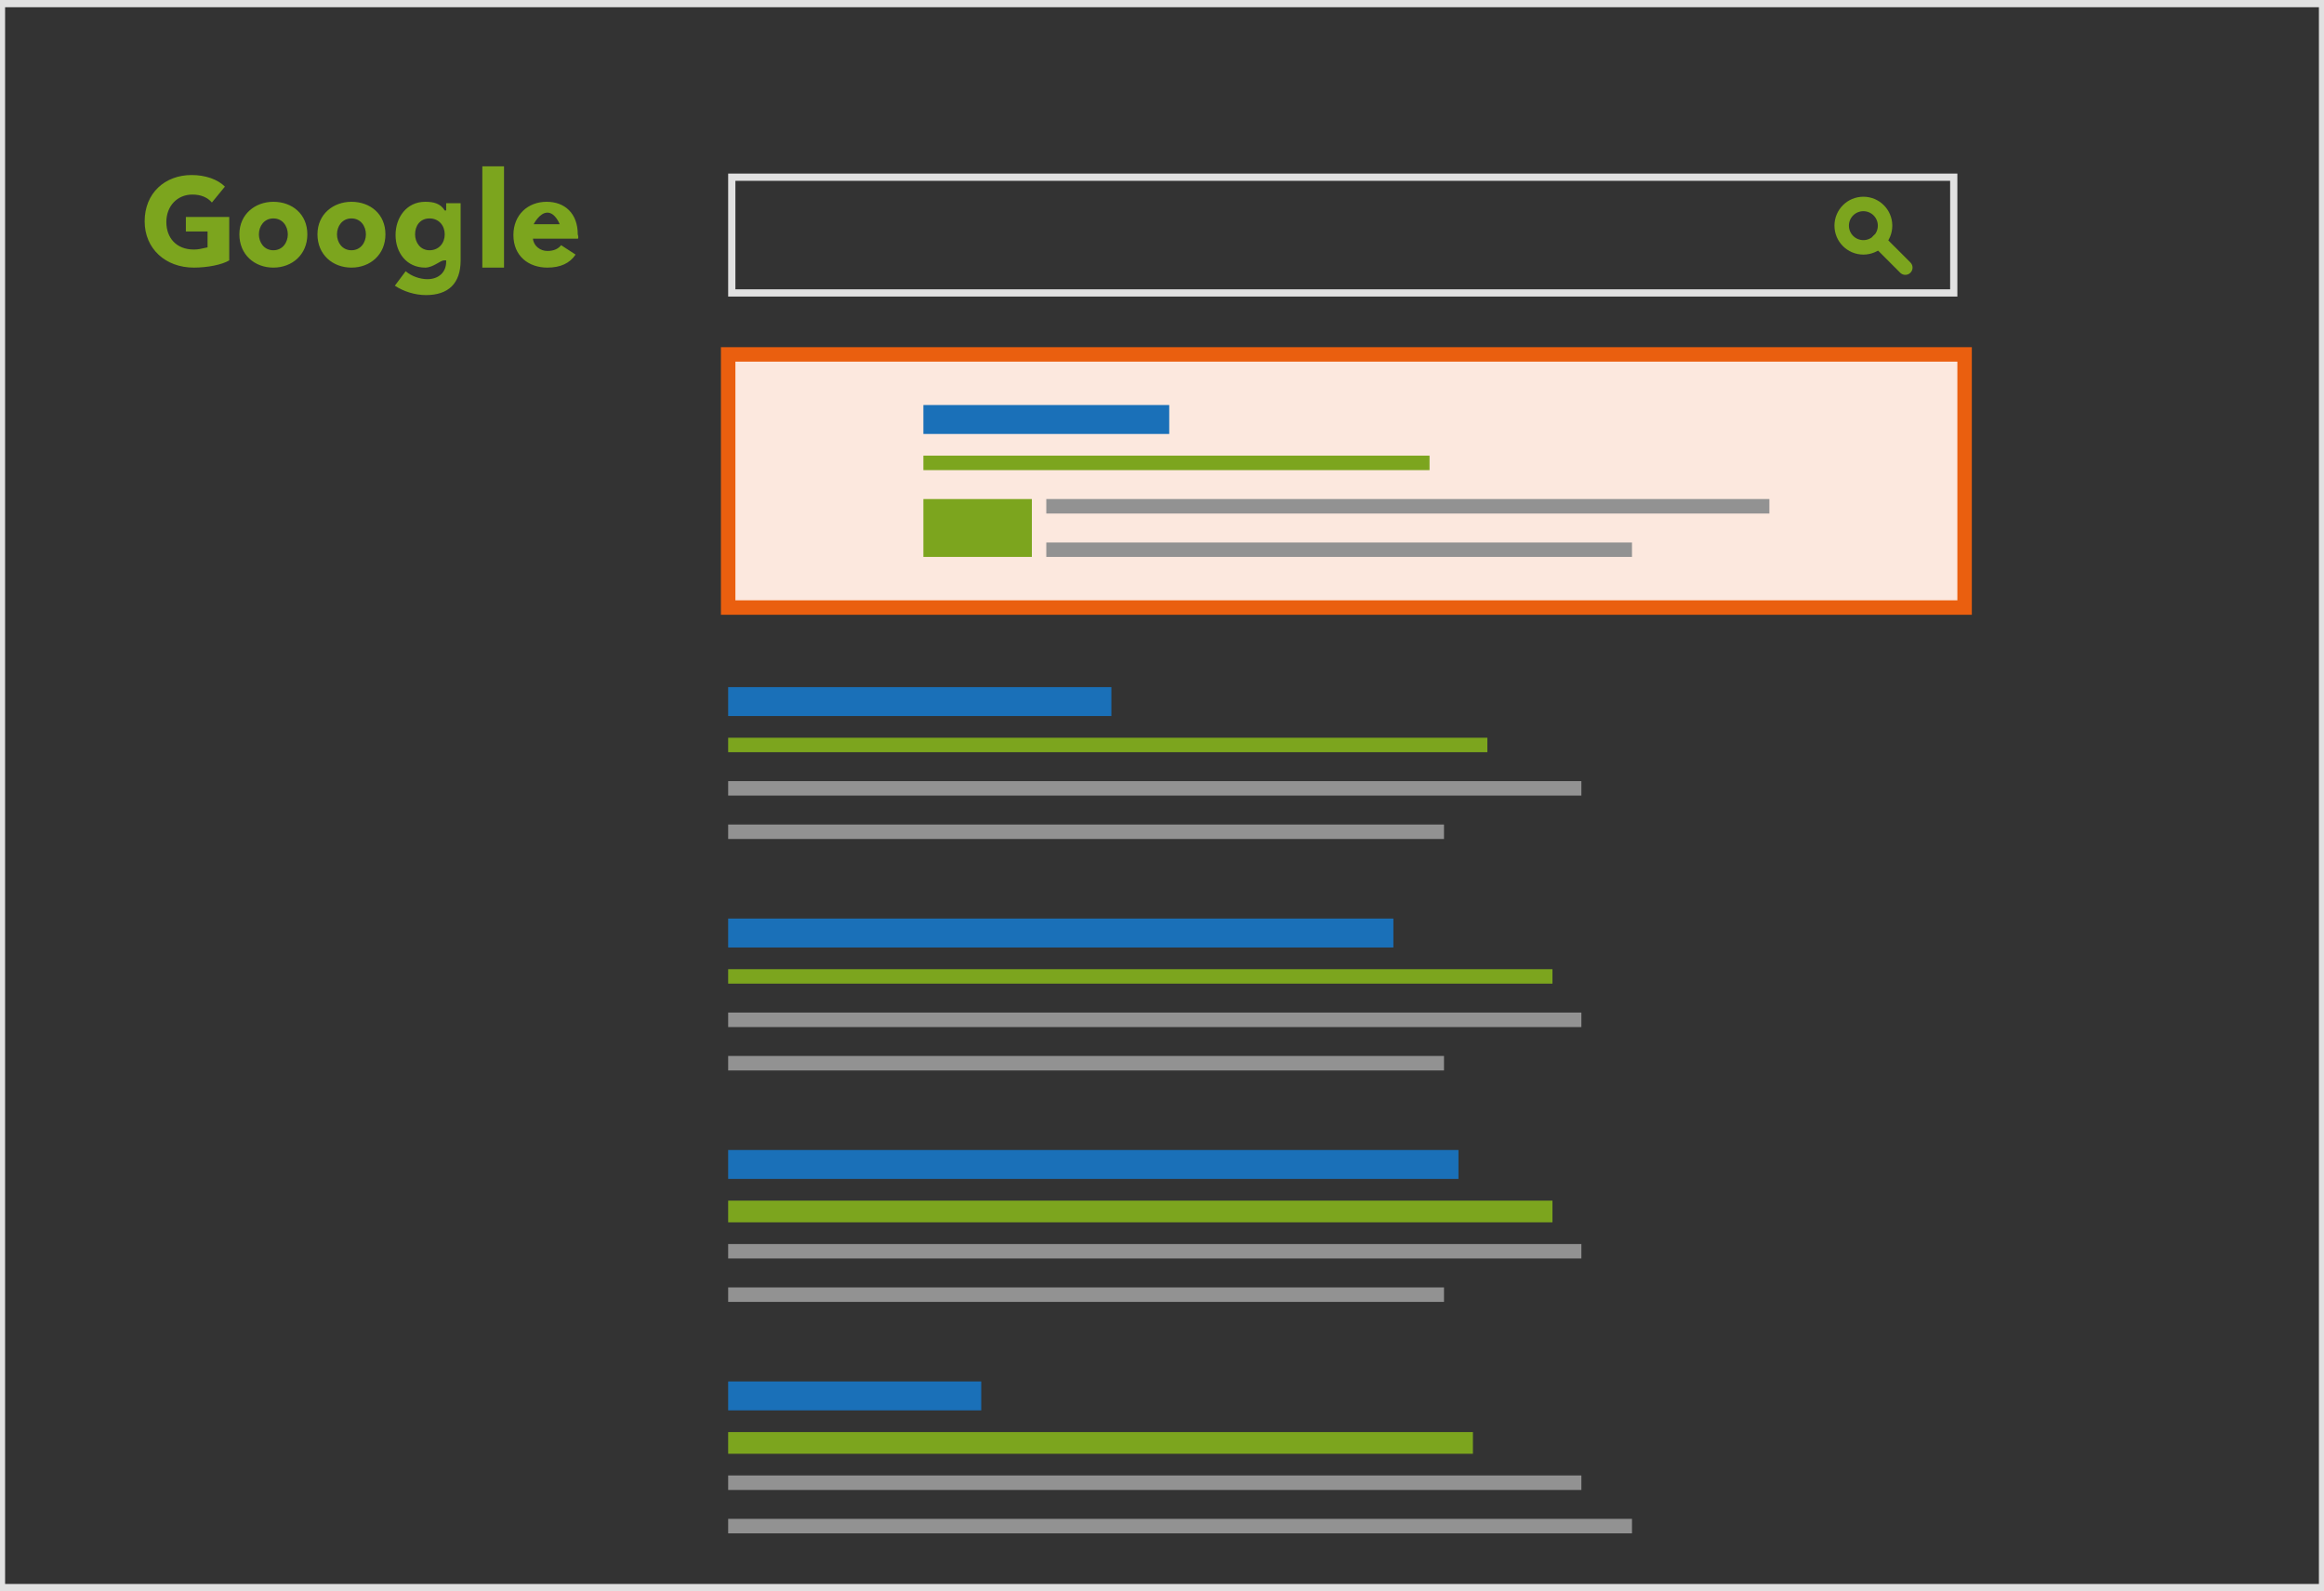 <svg preserveAspectRatio="xMidYMid slice" version="1.1" id="Ebene_1" xmlns="http://www.w3.org/2000/svg" x="0" y="0" width="580" height="397" viewBox="0 0 322 220" xml:space="preserve"><rect x="0" y="0" width="322" height="220" fill="#333333" stroke="none"/><style>.st1{fill:#7ca51e}.st7{fill:#e1e1e1}.st21{fill:#1a70b8}.st54{fill:#929292}</style><path fill="#fce8de" stroke="#ea5f0f" stroke-width="2" stroke-miterlimit="10" d="M101 49h171v35H101z"/><path class="st7" d="M321 1v218H1V1h320m1-1H0v220h322V0z"/><path class="st7" d="M270 25v15H102V25h168m1-1H101v17h170V24z"/><path class="st1" d="M27.1 37c-3.9 0-6.8-2.6-6.8-6.4 0-3.9 2.8-6.4 6.5-6.4 1.9 0 3.6.6 4.6 1.6L29.6 28c-.6-.7-1.5-1.1-2.7-1.1-2.1 0-3.6 1.6-3.6 3.8 0 2.2 1.4 3.8 3.8 3.8.7 0 .9-.1 1.9-.3V32h-3v-2h6v6c-1 .6-3 1-4.9 1zM38.1 37c-2.6 0-4.7-1.8-4.7-4.6s2.2-4.5 4.7-4.5c2.6 0 4.7 1.7 4.7 4.5S40.7 37 38.1 37zm0-6.8c-1.3 0-2 1.1-2 2.2s.7 2.2 2 2.2 2-1.1 2-2.2-.7-2.2-2-2.2zM48.9 37c-2.6 0-4.7-1.8-4.7-4.6s2.2-4.5 4.7-4.5c2.6 0 4.7 1.7 4.7 4.5S51.5 37 48.9 37zm0-6.8c-1.3 0-2 1.1-2 2.2s.7 2.2 2 2.2 2-1.1 2-2.2-.7-2.2-2-2.2zM59.2 40.8c-1.5 0-3.1-.5-4.3-1.3l1.5-2c.8.7 2 1.1 3 1.1 1.6 0 2.6-1 2.6-2.4V36h-.3c-.5 0-1.5 1-2.6 1-2.6 0-4.1-2.1-4.1-4.5s1.5-4.6 4.1-4.6c1.1 0 2.1.2 2.7 1.2h.2v-1h2V36c0 3.2-1.7 4.8-4.8 4.8zm.5-10.6c-1.3 0-2 1-2 2.2 0 1.1.7 2.2 2 2.2s2.1-1 2.1-2.2c0-1.2-.8-2.2-2.1-2.2zM67 37V23h3v14h-3zM80.2 33H74c.1 1 1 1.7 2 1.7.9 0 1.5-.3 1.9-.8l2 1.3c-.8 1.2-2.1 1.8-3.9 1.8-2.6 0-4.7-1.6-4.7-4.5 0-2.8 2-4.6 4.6-4.6 2.5 0 4.3 1.6 4.3 4.5.1.3.1.6 0 .6zm-2.5-2s-.6-1.6-1.7-1.6-1.9 1.6-1.9 1.6h3.6z"/><g fill="none" stroke="#7ca51e" stroke-width="2" stroke-miterlimit="10"><circle cx="258" cy="31.2" r="3"/><path stroke-linecap="round" d="M260.1 33.3l3.7 3.7"/></g><g><path class="st21" d="M101 95h53v4h-53z"/><path class="st1" d="M101 102h105v2H101z"/><path class="st54" d="M101 108h118v2H101zM101 114h99v2h-99z"/></g><g><path class="st21" d="M101 127h92v4h-92z"/><path class="st1" d="M101 134h114v2H101z"/><path class="st54" d="M101 140h118v2H101zM101 146h99v2h-99z"/></g><g><path class="st21" d="M101 159h101v4H101z"/><path class="st1" d="M101 166h114v3H101z"/><path class="st54" d="M101 172h118v2H101zM101 178h99v2h-99z"/></g><g><path class="st21" d="M101 191h35v4h-35z"/><path class="st1" d="M101 198h103v3H101z"/><path class="st54" d="M101 204h118v2H101zM101 210h125v2H101z"/></g><g><path class="st21" d="M128 56h34v4h-34z"/><path class="st1" d="M128 63h70v2h-70z"/><path class="st54" d="M145 69h100v2H145zM145 75h81v2h-81z"/><path class="st1" d="M128 69h15v8h-15z"/></g></svg>
